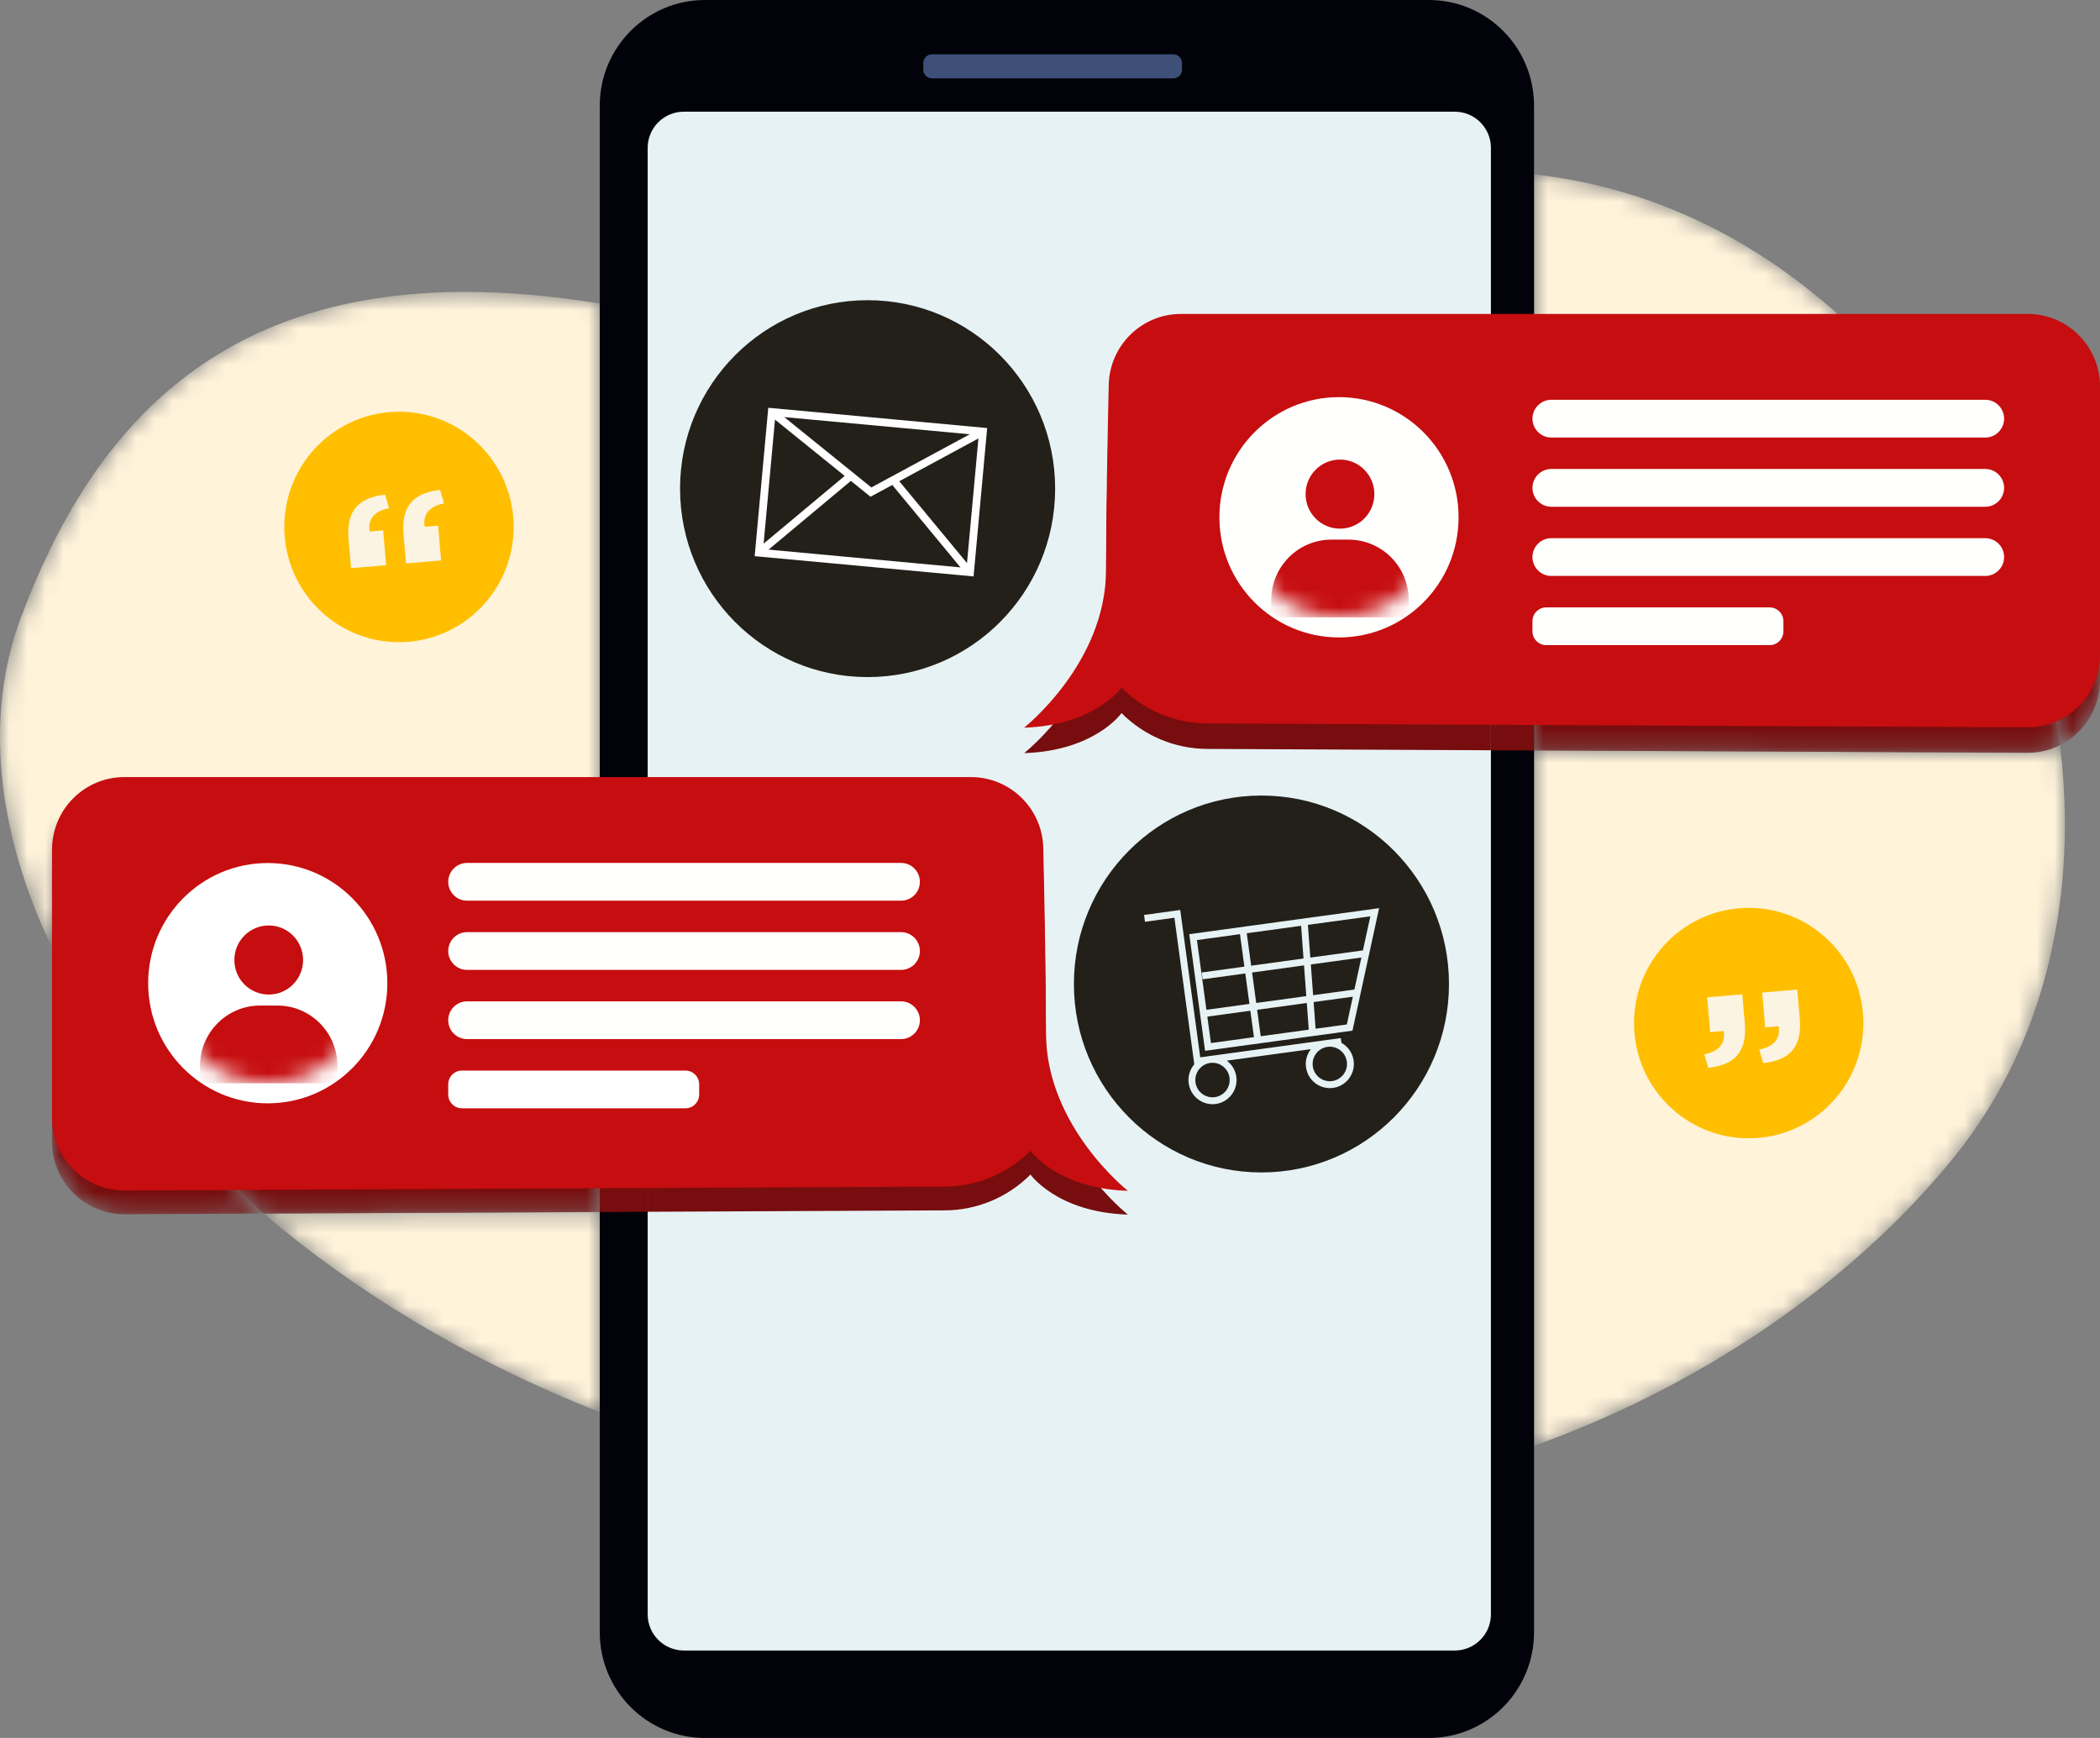 <?xml version="1.0" encoding="UTF-8"?>
<svg width="116px" height="96px" viewBox="0 0 116 96" version="1.1" xmlns="http://www.w3.org/2000/svg" xmlns:xlink="http://www.w3.org/1999/xlink">
    <rect x="0" y="0" width="116" height="96" fill="#808080" stroke="none"/>
    <title>offers_vec</title>
    <defs>
        <path d="M84.738,70.234 L84.738,31.822 L111.99,31.95 C111.996,31.95 112.003,31.95 112.009,31.95 C112.649,31.95 113.254,31.799 113.79,31.53 C114.787,39.675 113.066,47.927 107.962,54.253 C103.109,60.269 95.268,66.431 84.738,70.234 M33.129,68.37 C25.803,65.48 19.578,61.678 14.569,57.403 L33.129,57.316 L33.129,68.37 M2.874,42.716 C-0.195,36.312 -0.864,29.892 1.146,24.506 C5.038,14.079 11.922,6.494 25.715,6.494 C27.992,6.494 30.457,6.701 33.129,7.135 L33.129,34.605 L6.865,34.605 C4.661,34.605 2.874,36.401 2.874,38.616 L2.874,42.716 M103,9.116 L84.738,9.116 L84.738,0 C90.855,0.693 96.773,3.259 102.215,8.356 C102.481,8.605 102.742,8.858 103,9.116" id="path-1"></path>
        <path d="M3.991,14.724 C1.788,14.724 0,12.929 0,10.713 L0,0 C2.435,5.081 6.379,10.15 11.695,14.688 L4.01,14.724 C4.004,14.724 3.998,14.724 3.991,14.724" id="path-3"></path>
        <path d="M11.695,22.798 C6.379,18.26 2.435,13.191 0,8.11 L0,4.01 C0,1.795 1.787,0 3.991,0 L30.255,0 L30.255,22.711 L11.695,22.798" id="path-5"></path>
        <path d="M11.005,5.529 C11.005,8.582 8.542,11.058 5.503,11.058 C2.464,11.058 0,8.582 0,5.529 C0,2.475 2.464,0 5.503,0 C8.542,0 11.005,2.475 11.005,5.529" id="path-7"></path>
        <path d="M10.79,22.414 C9.775,14.121 5.944,5.937 0,0 L9.009,0 C11.213,0 13,1.795 13,4.01 L13,18.824 C13,20.396 12.1,21.756 10.79,22.414" id="path-9"></path>
        <path d="M27.271,22.834 C27.265,22.834 27.258,22.834 27.252,22.834 L0,22.706 L0,0 L18.262,0 C24.206,5.937 28.037,14.121 29.052,22.414 C28.515,22.683 27.911,22.834 27.271,22.834" id="path-11"></path>
        <path d="M11.005,5.529 C11.005,8.582 8.542,11.058 5.503,11.058 C2.463,11.058 0,8.582 0,5.529 C0,2.475 2.463,0 5.503,0 C8.542,0 11.005,2.475 11.005,5.529" id="path-13"></path>
    </defs>
    <g id="Wasetkom" stroke="none" stroke-width="1" fill="none" fill-rule="evenodd">
        <g id="B" transform="translate(-1112, -1628)">
            <g id="offers_vec" transform="translate(1112, 1628)">
                <g id="Group-6" transform="translate(0, 9.631)">
                    <mask id="mask-2" fill="white">
                        <use xlink:href="#path-1"></use>
                    </mask>
                    <g id="Clip-5"></g>
                    <path d="M84.738,70.234 L84.738,31.822 L111.99,31.95 C111.996,31.95 112.003,31.95 112.009,31.95 C112.649,31.95 113.254,31.799 113.79,31.53 C114.787,39.675 113.066,47.927 107.962,54.253 C103.109,60.269 95.268,66.431 84.738,70.234 M33.129,68.37 C25.803,65.48 19.578,61.678 14.569,57.403 L33.129,57.316 L33.129,68.37 M2.874,42.716 C-0.195,36.312 -0.864,29.892 1.146,24.506 C5.038,14.079 11.922,6.494 25.715,6.494 C27.992,6.494 30.457,6.701 33.129,7.135 L33.129,34.605 L6.865,34.605 C4.661,34.605 2.874,36.401 2.874,38.616 L2.874,42.716 M103,9.116 L84.738,9.116 L84.738,0 C90.855,0.693 96.773,3.259 102.215,8.356 C102.481,8.605 102.742,8.858 103,9.116" id="Fill-4" fill="#FFF3DA" mask="url(#mask-2)"></path>
                </g>
                <path d="M84.738,90.16 C84.738,93.385 82.136,96 78.926,96 L38.941,96 C35.731,96 33.129,93.385 33.129,90.16 L33.129,5.84 C33.129,2.615 35.731,0 38.941,0 L78.926,0 C82.136,0 84.738,2.615 84.738,5.84 L84.738,90.16" id="Fill-7" fill="#02030A"></path>
                <path d="M65.292,3.843 C65.292,4.112 65.075,4.33 64.808,4.33 L51.484,4.33 C51.217,4.33 51,4.112 51,3.843 L51,3.487 C51,3.218 51.217,3 51.484,3 L64.808,3 C65.075,3 65.292,3.218 65.292,3.487 L65.292,3.843" id="Fill-9" fill="#3E4F78"></path>
                <path d="M37.776,91.169 L80.356,91.169 C81.461,91.169 82.356,90.274 82.356,89.169 L82.356,8.169 C82.356,7.064 81.461,6.169 80.356,6.169 L37.776,6.169 C36.671,6.169 35.776,7.064 35.776,8.169 L35.776,89.169 C35.776,90.274 36.671,91.169 37.776,91.169 Z" id="Fill-10" fill="#E7F2F5"></path>
                <path d="M58.284,26.991 C58.284,32.74 53.646,37.4 47.924,37.4 C42.202,37.4 37.565,32.74 37.565,26.991 C37.565,21.242 42.202,16.582 47.924,16.582 C53.646,16.582 58.284,21.242 58.284,26.991" id="Fill-18" fill="#222019"></path>
                <path d="M53.054,31.341 L42.455,30.359 L47,26.563 L48.084,27.439 L49.289,26.789 L53.054,31.341 Z M54.047,24.218 L53.415,31.103 L49.674,26.581 L54.047,24.218 Z M43.321,23.039 L53.569,23.987 L48.132,26.925 L43.321,23.039 Z M42.181,30.028 L42.809,23.178 L46.659,26.288 L42.181,30.028 Z M53.778,31.84 L54.53,23.644 L42.438,22.524 L41.687,30.721 L53.778,31.84 L53.778,31.84 Z" id="Fill-19" fill="#FFFFFF"></path>
                <path d="M80.039,54.353 C80.039,60.102 75.401,64.762 69.68,64.762 C63.958,64.762 59.32,60.102 59.32,54.353 C59.32,48.604 63.958,43.943 69.68,43.943 C75.401,43.943 80.039,48.604 80.039,54.353" id="Fill-20" fill="#222019"></path>
                <path d="M65.195,50.264 L66.299,58.404 L73.268,57.449 C73.272,57.449 73.275,57.448 73.278,57.448 L73.288,57.446 L74.064,57.341 L74.1,57.603 C74.454,57.801 74.714,58.157 74.773,58.59 C74.872,59.319 74.362,59.993 73.637,60.092 C72.912,60.191 72.24,59.679 72.141,58.951 C72.091,58.581 72.197,58.225 72.409,57.952 L67.768,58.587 C68.045,58.794 68.242,59.108 68.292,59.478 C68.391,60.207 67.88,60.88 67.156,60.98 C66.43,61.079 65.76,60.567 65.661,59.838 C65.608,59.445 65.731,59.068 65.97,58.789 L64.872,50.693 L63.247,50.915 L63.196,50.538 L65.195,50.264 Z M66.857,58.712 L66.839,58.714 L66.74,58.735 C66.28,58.853 65.971,59.304 66.036,59.787 C66.107,60.308 66.587,60.674 67.105,60.603 C67.623,60.532 67.987,60.05 67.917,59.529 C67.847,59.012 67.372,58.647 66.857,58.712 Z M73.341,57.824 L73.319,57.826 L73.221,57.847 C72.76,57.965 72.451,58.416 72.516,58.899 C72.587,59.42 73.066,59.786 73.586,59.715 C74.103,59.644 74.468,59.162 74.397,58.642 C74.327,58.125 73.853,57.76 73.341,57.824 Z M76.18,50.164 L74.708,56.929 L66.566,58.044 L65.692,51.601 L76.18,50.164 Z M69.067,55.829 L66.691,56.155 L66.89,57.616 L69.266,57.29 L69.067,55.829 Z M72.185,55.402 L69.442,55.778 L69.64,57.238 L72.294,56.875 L72.185,55.402 Z M74.729,55.054 L72.562,55.351 L72.671,56.823 L74.396,56.588 L74.729,55.054 Z M68.494,51.6 L66.117,51.927 L66.64,55.778 L69.016,55.452 L68.788,53.77 L66.431,54.094 L66.38,53.717 L68.737,53.393 L68.494,51.6 Z M72.032,53.325 L69.163,53.718 L69.391,55.401 L72.157,55.022 L72.032,53.325 Z M75.2,52.891 L72.408,53.273 L72.534,54.971 L74.815,54.658 L75.2,52.891 Z M71.87,51.138 L68.869,51.549 L69.112,53.342 L72.004,52.945 L71.87,51.138 Z M75.695,50.615 L72.246,51.086 L72.38,52.894 L75.285,52.496 L75.695,50.615 Z" id="Combined-Shape" fill="#E7F2F5"></path>
                <g id="Group-31" transform="translate(2.874, 52.347)">
                    <mask id="mask-4" fill="white">
                        <use xlink:href="#path-3"></use>
                    </mask>
                    <g id="Clip-30"></g>
                    <path d="M3.991,14.724 C1.788,14.724 0,12.929 0,10.713 L0,0 C2.435,5.081 6.379,10.15 11.695,14.688 L4.01,14.724 C4.004,14.724 3.998,14.724 3.991,14.724" id="Fill-29" fill="#770D0E" mask="url(#mask-4)"></path>
                </g>
                <g id="Group-34" transform="translate(2.874, 44.237)">
                    <mask id="mask-6" fill="white">
                        <use xlink:href="#path-5"></use>
                    </mask>
                    <g id="Clip-33"></g>
                    <path d="M11.695,22.798 C6.379,18.26 2.435,13.191 0,8.11 L0,4.01 C0,1.795 1.787,0 3.991,0 L30.255,0 L30.255,22.711 L11.695,22.798" id="Fill-32" fill="#770D0E" mask="url(#mask-6)"></path>
                </g>
                <polyline id="Fill-35" fill="#770D0E" points="33.129 66.947 33.129 44.237 35.776 44.237 35.776 66.935 33.129 66.947"></polyline>
                <path d="M62.303,67.09 C58.389,66.967 56.922,64.878 56.922,64.878 L56.922,64.878 C55.669,66.138 53.971,66.849 52.199,66.857 L35.776,66.935 L35.776,44.237 L53.639,44.237 C55.809,44.237 57.58,45.977 57.63,48.156 C57.698,51.21 57.778,55.412 57.778,58.366 C57.778,63.527 62.303,67.09 62.303,67.09" id="Fill-36" fill="#770D0E"></path>
                <path d="M62.302,65.777 C62.302,65.777 57.778,62.214 57.778,57.054 C57.778,54.099 57.698,49.897 57.629,46.844 C57.58,44.664 55.809,42.924 53.639,42.924 L6.865,42.924 C4.66,42.924 2.874,44.719 2.874,46.934 L2.874,61.748 C2.874,63.97 4.672,65.768 6.884,65.758 L52.198,65.544 C53.971,65.536 55.669,64.825 56.922,63.565 C56.922,63.565 58.389,65.654 62.302,65.777" id="Fill-37" fill="#C60D0F"></path>
                <path d="M21.111,54.308 C21.111,57.816 18.281,60.659 14.79,60.659 C11.299,60.659 8.469,57.816 8.469,54.308 C8.469,50.8 11.299,47.957 14.79,47.957 C18.281,47.957 21.111,50.8 21.111,54.308" id="Fill-38" fill="#FFFFFE"></path>
                <path d="M49.775,49.751 L25.797,49.751 C25.226,49.751 24.759,49.282 24.759,48.709 C24.759,48.135 25.226,47.666 25.797,47.666 L49.775,47.666 C50.346,47.666 50.813,48.135 50.813,48.709 C50.813,49.282 50.346,49.751 49.775,49.751" id="Fill-39" fill="#FFFFFE"></path>
                <path d="M49.775,53.574 L25.797,53.574 C25.226,53.574 24.759,53.105 24.759,52.531 C24.759,51.958 25.226,51.489 25.797,51.489 L49.775,51.489 C50.346,51.489 50.813,51.958 50.813,52.531 C50.813,53.105 50.346,53.574 49.775,53.574" id="Fill-40" fill="#FFFFFE"></path>
                <path d="M49.775,57.396 L25.797,57.396 C25.226,57.396 24.759,56.927 24.759,56.354 C24.759,55.78 25.226,55.311 25.797,55.311 L49.775,55.311 C50.346,55.311 50.813,55.78 50.813,56.354 C50.813,56.927 50.346,57.396 49.775,57.396" id="Fill-41" fill="#FFFFFE"></path>
                <path d="M37.865,61.219 L25.516,61.219 C25.1,61.219 24.759,60.877 24.759,60.459 L24.759,59.894 C24.759,59.476 25.1,59.134 25.516,59.134 L37.865,59.134 C38.281,59.134 38.621,59.476 38.621,59.894 L38.621,60.459 C38.621,60.877 38.281,61.219 37.865,61.219" id="Fill-42" fill="#FFFFFF"></path>
                <path d="M21.396,54.308 C21.396,57.974 18.438,60.945 14.79,60.945 C11.142,60.945 8.184,57.974 8.184,54.308 C8.184,50.642 11.142,47.671 14.79,47.671 C18.438,47.671 21.396,50.642 21.396,54.308" id="Fill-43" fill="#FFFFFF"></path>
                <g id="Group-47" transform="translate(9.287, 48.779)">
                    <mask id="mask-8" fill="white">
                        <use xlink:href="#path-7"></use>
                    </mask>
                    <g id="Clip-45"></g>
                    <path d="M9.355,10.104 C9.355,8.26 7.867,6.764 6.032,6.764 L5.082,6.764 C3.247,6.764 1.759,8.26 1.759,10.104 L1.759,11.058 L9.355,11.058 L9.355,10.104" id="Fill-44" fill="#C60D0F" mask="url(#mask-8)"></path>
                    <path d="M5.557,2.341 C6.606,2.341 7.456,3.195 7.456,4.249 C7.456,5.303 6.606,6.157 5.557,6.157 C4.508,6.157 3.658,5.303 3.658,4.249 C3.658,3.195 4.508,2.341 5.557,2.341" id="Fill-46" fill="#C60D0F" mask="url(#mask-8)"></path>
                </g>
                <g id="Group-50" transform="translate(103, 18.747)">
                    <mask id="mask-10" fill="white">
                        <use xlink:href="#path-9"></use>
                    </mask>
                    <g id="Clip-49"></g>
                    <path d="M10.79,22.414 C9.775,14.121 5.944,5.937 0,0 L9.009,0 C11.213,0 13,1.795 13,4.01 L13,18.824 C13,20.396 12.1,21.756 10.79,22.414" id="Fill-48" fill="#770D0E" mask="url(#mask-10)"></path>
                </g>
                <g id="Group-53" transform="translate(84.738, 18.747)">
                    <mask id="mask-12" fill="white">
                        <use xlink:href="#path-11"></use>
                    </mask>
                    <g id="Clip-52"></g>
                    <path d="M27.271,22.834 C27.265,22.834 27.258,22.834 27.252,22.834 L0,22.706 L0,0 L18.262,0 C24.206,5.937 28.037,14.121 29.052,22.414 C28.515,22.683 27.911,22.834 27.271,22.834" id="Fill-51" fill="#770D0E" mask="url(#mask-12)"></path>
                </g>
                <polyline id="Fill-54" fill="#770D0E" points="84.738 41.453 82.356 41.442 82.356 18.747 84.738 18.747 84.738 41.453"></polyline>
                <path d="M56.571,41.6 C56.571,41.6 61.096,38.037 61.096,32.877 C61.096,29.923 61.176,25.72 61.244,22.667 C61.293,20.488 63.065,18.747 65.235,18.747 L82.356,18.747 L82.356,41.442 L66.675,41.368 C64.902,41.359 63.205,40.648 61.952,39.389 C61.952,39.389 60.484,41.477 56.571,41.6" id="Fill-55" fill="#770D0E"></path>
                <path d="M56.571,40.194 C56.571,40.194 61.096,36.631 61.096,31.47 C61.096,28.516 61.176,24.314 61.244,21.261 C61.293,19.081 63.065,17.341 65.235,17.341 L112.009,17.341 C114.213,17.341 116,19.136 116,21.351 L116,36.165 C116,38.387 114.202,40.185 111.99,40.175 L66.675,39.961 C64.902,39.953 63.205,39.242 61.952,37.982 C61.952,37.982 60.484,40.071 56.571,40.194" id="Fill-56" fill="#C60D0F"></path>
                <path d="M80.403,28.725 C80.403,32.233 77.573,35.076 74.082,35.076 C70.591,35.076 67.761,32.233 67.761,28.725 C67.761,25.217 70.591,22.373 74.082,22.373 C77.573,22.373 80.403,25.217 80.403,28.725" id="Fill-57" fill="#FFFFFE"></path>
                <path d="M109.667,24.168 L85.688,24.168 C85.117,24.168 84.65,23.699 84.65,23.125 C84.65,22.552 85.117,22.083 85.688,22.083 L109.667,22.083 C110.237,22.083 110.704,22.552 110.704,23.125 C110.704,23.699 110.237,24.168 109.667,24.168" id="Fill-58" fill="#FFFFFE"></path>
                <path d="M109.667,27.991 L85.688,27.991 C85.117,27.991 84.65,27.522 84.65,26.948 C84.65,26.375 85.117,25.905 85.688,25.905 L109.667,25.905 C110.237,25.905 110.704,26.375 110.704,26.948 C110.704,27.522 110.237,27.991 109.667,27.991" id="Fill-59" fill="#FFFFFE"></path>
                <path d="M109.667,31.813 L85.688,31.813 C85.117,31.813 84.65,31.344 84.65,30.771 C84.65,30.197 85.117,29.728 85.688,29.728 L109.667,29.728 C110.237,29.728 110.704,30.197 110.704,30.771 C110.704,31.344 110.237,31.813 109.667,31.813" id="Fill-60" fill="#FFFFFE"></path>
                <path d="M97.755,35.636 L85.407,35.636 C84.991,35.636 84.65,35.293 84.65,34.875 L84.65,34.311 C84.65,33.893 84.991,33.551 85.407,33.551 L97.755,33.551 C98.172,33.551 98.512,33.893 98.512,34.311 L98.512,34.875 C98.512,35.293 98.172,35.636 97.755,35.636" id="Fill-61" fill="#FFFFFE"></path>
                <path d="M80.569,28.573 C80.569,32.239 77.611,35.21 73.963,35.21 C70.315,35.21 67.357,32.239 67.357,28.573 C67.357,24.908 70.315,21.936 73.963,21.936 C77.611,21.936 80.569,24.908 80.569,28.573" id="Fill-62" fill="#FFFFFE"></path>
                <g id="Group-66" transform="translate(68.461, 23.044)">
                    <mask id="mask-14" fill="white">
                        <use xlink:href="#path-13"></use>
                    </mask>
                    <g id="Clip-64"></g>
                    <path d="M9.355,10.104 C9.355,8.26 7.867,6.764 6.031,6.764 L5.082,6.764 C3.246,6.764 1.759,8.26 1.759,10.104 L1.759,11.058 L9.355,11.058 L9.355,10.104" id="Fill-63" fill="#C60D0F" mask="url(#mask-14)"></path>
                    <path d="M5.557,2.341 C6.606,2.341 7.456,3.195 7.456,4.249 C7.456,5.303 6.606,6.157 5.557,6.157 C4.508,6.157 3.657,5.303 3.657,4.249 C3.657,3.195 4.508,2.341 5.557,2.341" id="Fill-65" fill="#C60D0F" mask="url(#mask-14)"></path>
                </g>
                <path d="M28.373,29.107 C28.373,32.622 25.537,35.472 22.039,35.472 C18.54,35.472 15.704,32.622 15.704,29.107 C15.704,25.592 18.54,22.742 22.039,22.742 C25.537,22.742 28.373,25.592 28.373,29.107" id="Fill-67" fill="#FFBF00"></path>
                <path d="M22.29,29.501 C22.155,27.916 22.889,27.211 24.31,27.064 L24.53,27.807 C23.712,27.963 23.342,28.418 23.46,29.098 L24.201,29.034 L24.366,30.956 L22.429,31.123 L22.29,29.501 Z M19.253,29.764 C19.117,28.178 19.852,27.473 21.273,27.326 L21.493,28.07 C20.675,28.225 20.305,28.681 20.423,29.36 L21.164,29.296 L21.329,31.218 L19.392,31.385 L19.253,29.764 L19.253,29.764 Z" id="Fill-68" fill="#FBF4E2"></path>
                <path d="M102.93,56.512 C102.93,60.027 100.094,62.877 96.595,62.877 C93.097,62.877 90.261,60.027 90.261,56.512 C90.261,52.997 93.097,50.147 96.595,50.147 C100.094,50.147 102.93,52.997 102.93,56.512" id="Fill-69" fill="#FFBF00"></path>
                <path d="M97.177,57.976 C97.994,57.82 98.365,57.365 98.246,56.685 L97.505,56.749 L97.341,54.827 L99.277,54.66 L99.416,56.282 C99.552,57.867 98.817,58.572 97.397,58.719 L97.177,57.976 Z M94.14,58.238 C94.957,58.083 95.328,57.627 95.21,56.948 L94.468,57.012 L94.304,55.09 L96.241,54.922 L96.38,56.544 C96.515,58.13 95.781,58.834 94.36,58.982 L94.14,58.238 L94.14,58.238 Z" id="Fill-70" fill="#FBF4E2"></path>
            </g>
        </g>
    </g>
</svg>